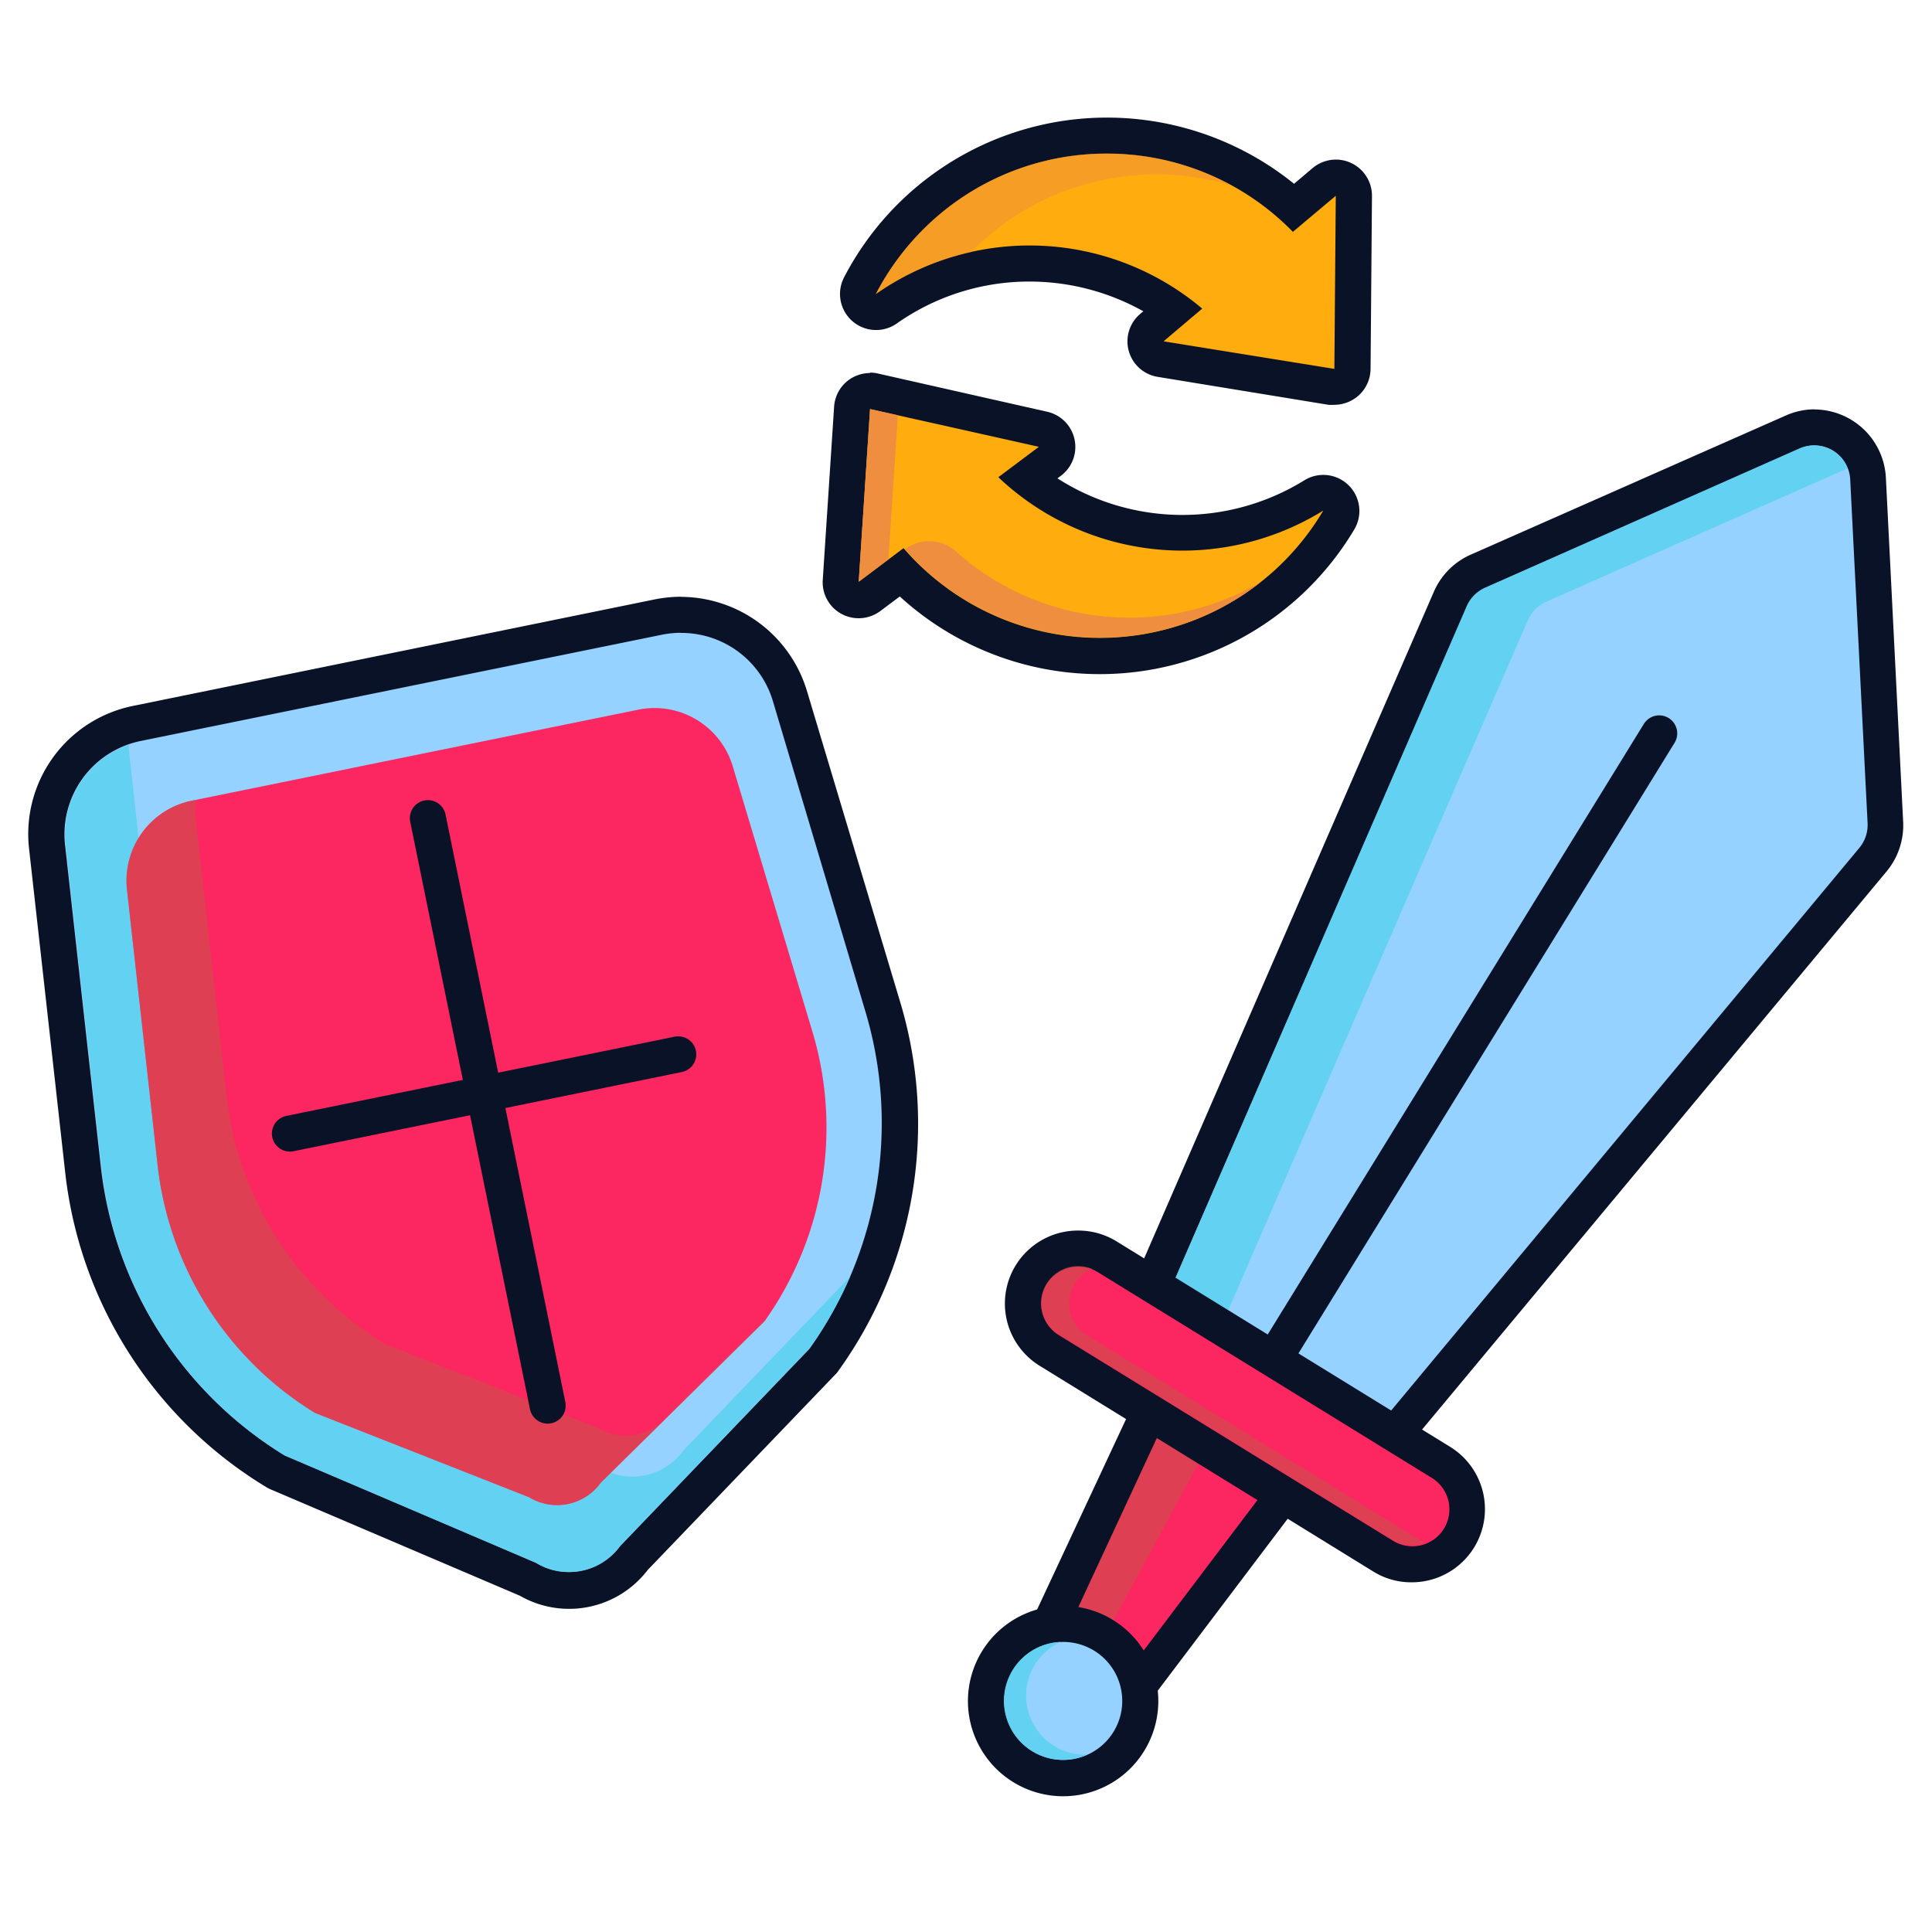 <svg xmlns="http://www.w3.org/2000/svg" id="Layer_1" data-name="Layer 1" viewBox="0 0 150 150"><defs><style>.cls-1{fill:#96d2ff;}.cls-2{fill:#0a1227;}.cls-3{fill:#63d1f1;}.cls-4{fill:none;stroke:#0a1227;stroke-linecap:round;stroke-linejoin:round;stroke-width:2.8px;}.cls-5{fill:#fc2760;}.cls-6{fill:#c15845;}.cls-6,.cls-8{opacity:0.5;}.cls-7{fill:#ffac0f;}.cls-9{fill:#ee8e3e;}</style></defs><path class="cls-1" d="M104.33,115.31a1.37,1.37,0,0,1-.73-.21l-15.38-9.47a1.41,1.41,0,0,1-.55-1.75l24.91-57.37a4.23,4.23,0,0,1,2.15-2.16l24.44-10.81a4.19,4.19,0,0,1,5.88,3.62l1.34,26.69a4.12,4.12,0,0,1-1,2.89l-40,48.06A1.43,1.43,0,0,1,104.33,115.31Z"></path><path class="cls-2" d="M140.87,34.58a2.78,2.78,0,0,1,2.78,2.65L145,63.92a2.79,2.79,0,0,1-.65,1.92l-40,48.07L89,104.44l24.91-57.37a2.79,2.79,0,0,1,1.43-1.44l24.44-10.81a2.67,2.67,0,0,1,1.13-.24m0-2.8a5.53,5.53,0,0,0-2.26.48L114.17,43.07A5.57,5.57,0,0,0,111.3,46L86.39,103.32a2.79,2.79,0,0,0,1.1,3.5l15.37,9.47a2.83,2.83,0,0,0,1.47.42,2.79,2.79,0,0,0,2.15-1l40-48.06a5.6,5.6,0,0,0,1.28-3.86l-1.34-26.69a5.58,5.58,0,0,0-5.58-5.31Z"></path><path class="cls-3" d="M93.7,105.55l24.91-57.37A2.79,2.79,0,0,1,120,46.74l23.43-10.37a2.79,2.79,0,0,0-3.73-1.55L115.3,45.63a2.79,2.79,0,0,0-1.43,1.44L89,104.44l15.37,9.47,1-1.2Z"></path><line class="cls-4" x1="128.82" y1="56.94" x2="93.09" y2="114.94"></line><polygon class="cls-5" points="78.94 131.66 91.61 104.42 103.12 111.52 85.16 135.27 78.94 131.66"></polygon><path class="cls-2" d="M92.21,106.44l8.87,5.46L84.79,133.44l-4-2.34,11.46-24.66m-1.21-4-1.33,2.85L78.21,129.91l-1.08,2.32,2.21,1.29,4,2.34,2.14,1.25,1.5-2,16.28-21.54,1.86-2.46-2.62-1.61-8.87-5.46L91,102.41Z"></path><polygon class="cls-6" points="92.17 106.55 80.31 132.12 82.55 133.02 95.45 109.17 92.17 106.55"></polygon><circle class="cls-2" cx="82.55" cy="132.06" r="6.01"></circle><path class="cls-1" d="M82.54,138a6,6,0,0,1-5.81-4.6,6,6,0,1,1,5.81,4.6Z"></path><path class="cls-2" d="M82.55,127.48a4.58,4.58,0,1,1-3.9,2.18,4.58,4.58,0,0,1,3.9-2.18m0-2.8a7.39,7.39,0,1,0,3.87,1.1,7.32,7.32,0,0,0-3.87-1.1Z"></path><path class="cls-3" d="M81.84,135.55a4.59,4.59,0,0,1-1.5-6.3,4.65,4.65,0,0,1,2-1.77,4.58,4.58,0,1,0,2.07,8.75A4.53,4.53,0,0,1,81.84,135.55Z"></path><path class="cls-5" d="M109.57,121.41a4.25,4.25,0,0,1-2.24-.64L81.48,104.85a4.27,4.27,0,0,1,2.24-7.91,4.33,4.33,0,0,1,2.24.63l25.85,15.93a4.27,4.27,0,0,1-2.24,7.91Z"></path><path class="cls-2" d="M83.72,98.34a2.84,2.84,0,0,1,1.5.42l25.86,15.93a2.87,2.87,0,1,1-3,4.89L82.21,103.66a2.87,2.87,0,0,1,1.51-5.32m0-2.8h0a5.67,5.67,0,0,0-3,10.5L106.6,122a5.57,5.57,0,0,0,3,.85,5.68,5.68,0,0,0,3-10.51L86.69,96.38a5.65,5.65,0,0,0-3-.84Z"></path><path class="cls-6" d="M110.25,119.58,84.39,103.66a2.89,2.89,0,0,1-.94-4,2.84,2.84,0,0,1,1.36-1.14,2.87,2.87,0,0,0-2.6,5.1l25.86,15.92a2.86,2.86,0,0,0,2.6.2A3.23,3.23,0,0,1,110.25,119.58Z"></path><path class="cls-7" d="M103.6,30.07l-.22,0L90.12,27.88a1.4,1.4,0,0,1-.68-2.45L91.13,24a19.39,19.39,0,0,0-22.31,0,1.39,1.39,0,0,1-1.73-.09,1.39,1.39,0,0,1-.32-1.69A21.55,21.55,0,0,1,85.92,10.53a21.68,21.68,0,0,1,14.53,5.62l2.36-2a1.35,1.35,0,0,1,.9-.33,1.37,1.37,0,0,1,.59.13,1.42,1.42,0,0,1,.81,1.28L105,28.68a1.4,1.4,0,0,1-1.4,1.39Z"></path><path class="cls-2" d="M85.92,11.93A20.11,20.11,0,0,1,100.38,18l3.33-2.8-.11,13.44L90.34,26.5l3-2.54A20.78,20.78,0,0,0,68,22.83a20.35,20.35,0,0,1,4.92-6.16,20.07,20.07,0,0,1,13-4.74m0-2.8h0A23,23,0,0,0,65.53,21.54a2.8,2.8,0,0,0,4.09,3.58,17.86,17.86,0,0,1,10.32-3.26,18.09,18.09,0,0,1,8.83,2.31l-.23.19a2.79,2.79,0,0,0,1.35,4.9l13.26,2.17a3.42,3.42,0,0,0,.45,0,2.86,2.86,0,0,0,1.81-.66,2.81,2.81,0,0,0,1-2.12l.11-13.44a2.81,2.81,0,0,0-2.8-2.82,2.84,2.84,0,0,0-1.81.66l-1.44,1.22A23.1,23.1,0,0,0,85.92,9.13Z"></path><g class="cls-8"><path class="cls-9" d="M75.39,19.57c.44-.44.9-.87,1.38-1.28a20.18,20.18,0,0,1,18.89-3.87A20.18,20.18,0,0,0,68,22.83,20.7,20.7,0,0,1,75.39,19.57Z"></path></g><path class="cls-7" d="M85.41,50.93A21.54,21.54,0,0,1,70,44.44l-2.47,1.85A1.4,1.4,0,0,1,66,46.4a1.41,1.41,0,0,1-.73-1.32l.88-13.41a1.41,1.41,0,0,1,.56-1,1.44,1.44,0,0,1,.84-.28,1,1,0,0,1,.3,0L81,33.32a1.4,1.4,0,0,1,.53,2.49l-1.77,1.32A19.38,19.38,0,0,0,102,38.45a1.43,1.43,0,0,1,.74-.21,1.41,1.41,0,0,1,1,.4,1.4,1.4,0,0,1,.23,1.71A21.6,21.6,0,0,1,85.41,50.93Z"></path><path class="cls-2" d="M67.55,31.76l13.11,2.93-3.15,2.36a20.78,20.78,0,0,0,25.23,2.59,20.16,20.16,0,0,1-32.59,2.92l-3.48,2.61.88-13.41m0-2.8a2.85,2.85,0,0,0-1.68.56,2.79,2.79,0,0,0-1.11,2.06L63.88,45a2.79,2.79,0,0,0,2.79,3,2.83,2.83,0,0,0,1.68-.56l1.51-1.13a23,23,0,0,0,35.29-5.21,2.8,2.8,0,0,0-3.88-3.81,18,18,0,0,1-19.17-.15l.24-.18a2.8,2.8,0,0,0-1.07-5L68.16,29a2.54,2.54,0,0,0-.61-.07Z"></path><polygon class="cls-9" points="69.71 32.24 67.55 31.76 66.67 45.17 68.97 43.44 69.71 32.24"></polygon><path class="cls-9" d="M70.26,42.64h0A20.17,20.17,0,0,0,97.48,45.5l.41-.32a20.18,20.18,0,0,1-23.64-2.34A3.13,3.13,0,0,0,70.26,42.64Z"></path><path class="cls-1" d="M44.17,123.49a6.23,6.23,0,0,1-3.18-.87l-19.44-8.29-.18-.09A31.43,31.43,0,0,1,6.44,90.76l-2.79-25a8.77,8.77,0,0,1,7-9.6l40.47-8.26a9.56,9.56,0,0,1,1.77-.17A8.85,8.85,0,0,1,61.3,54l7.23,24.08A31.43,31.43,0,0,1,64,105.54a.65.65,0,0,1-.13.16L49.22,121A6.3,6.3,0,0,1,44.17,123.49Z"></path><path class="cls-2" d="M52.87,49.14A7.41,7.41,0,0,1,60,54.41L67.18,78.5a30.18,30.18,0,0,1-4.34,26.23l-14.7,15.32a4.88,4.88,0,0,1-4,2,4.8,4.8,0,0,1-2.54-.72L22.1,113A30.21,30.21,0,0,1,7.83,90.6l-2.78-25a7.4,7.4,0,0,1,5.87-8.07l40.47-8.25a7.51,7.51,0,0,1,1.48-.15m0-2.8h0a10.77,10.77,0,0,0-2,.2L10.36,54.8a10.15,10.15,0,0,0-8.1,11.12l2.79,25a32.81,32.81,0,0,0,15.59,24.52,3,3,0,0,0,.36.19l19.36,8.26a7.68,7.68,0,0,0,9.93-2l14.57-15.18a1.59,1.59,0,0,0,.26-.32,32.81,32.81,0,0,0,4.75-28.66L62.64,53.61a10.26,10.26,0,0,0-9.76-7.27Z"></path><path class="cls-3" d="M53.07,112.6a4.89,4.89,0,0,1-6.52,1.33L27,105.59A30.23,30.23,0,0,1,12.76,83.15L10,58.16c0-.11,0-.23,0-.34a7.38,7.38,0,0,0-4.9,7.79l2.78,25A30.21,30.21,0,0,0,22.1,113l19.53,8.34a4.88,4.88,0,0,0,6.51-1.33l14.7-15.32A31,31,0,0,0,66,99.13Z"></path><path class="cls-5" d="M59.36,102.58,46.65,115.11a4.18,4.18,0,0,1-5.58,1.13L24.46,109.7A25.91,25.91,0,0,1,12.24,90.48L9.86,69.08a6.34,6.34,0,0,1,5-6.91L49.55,55.1a6.34,6.34,0,0,1,7.34,4.39l6.19,20.62A25.93,25.93,0,0,1,59.36,102.58Z"></path><path class="cls-6" d="M52,109.72a4.19,4.19,0,0,1-5.58,1.14l-16.6-6.55A25.91,25.91,0,0,1,17.59,85.09l-2.38-21.4a6,6,0,0,1,0-1.59l-.35.07a6.34,6.34,0,0,0-5,6.91l2.38,21.4A25.91,25.91,0,0,0,24.46,109.7l16.61,6.54a4.18,4.18,0,0,0,5.58-1.13l12.71-12.53.24-.35Z"></path><line class="cls-4" x1="22.51" y1="88.01" x2="52.66" y2="81.86"></line><line class="cls-4" x1="33.22" y1="63.52" x2="42.52" y2="109.13"></line></svg>